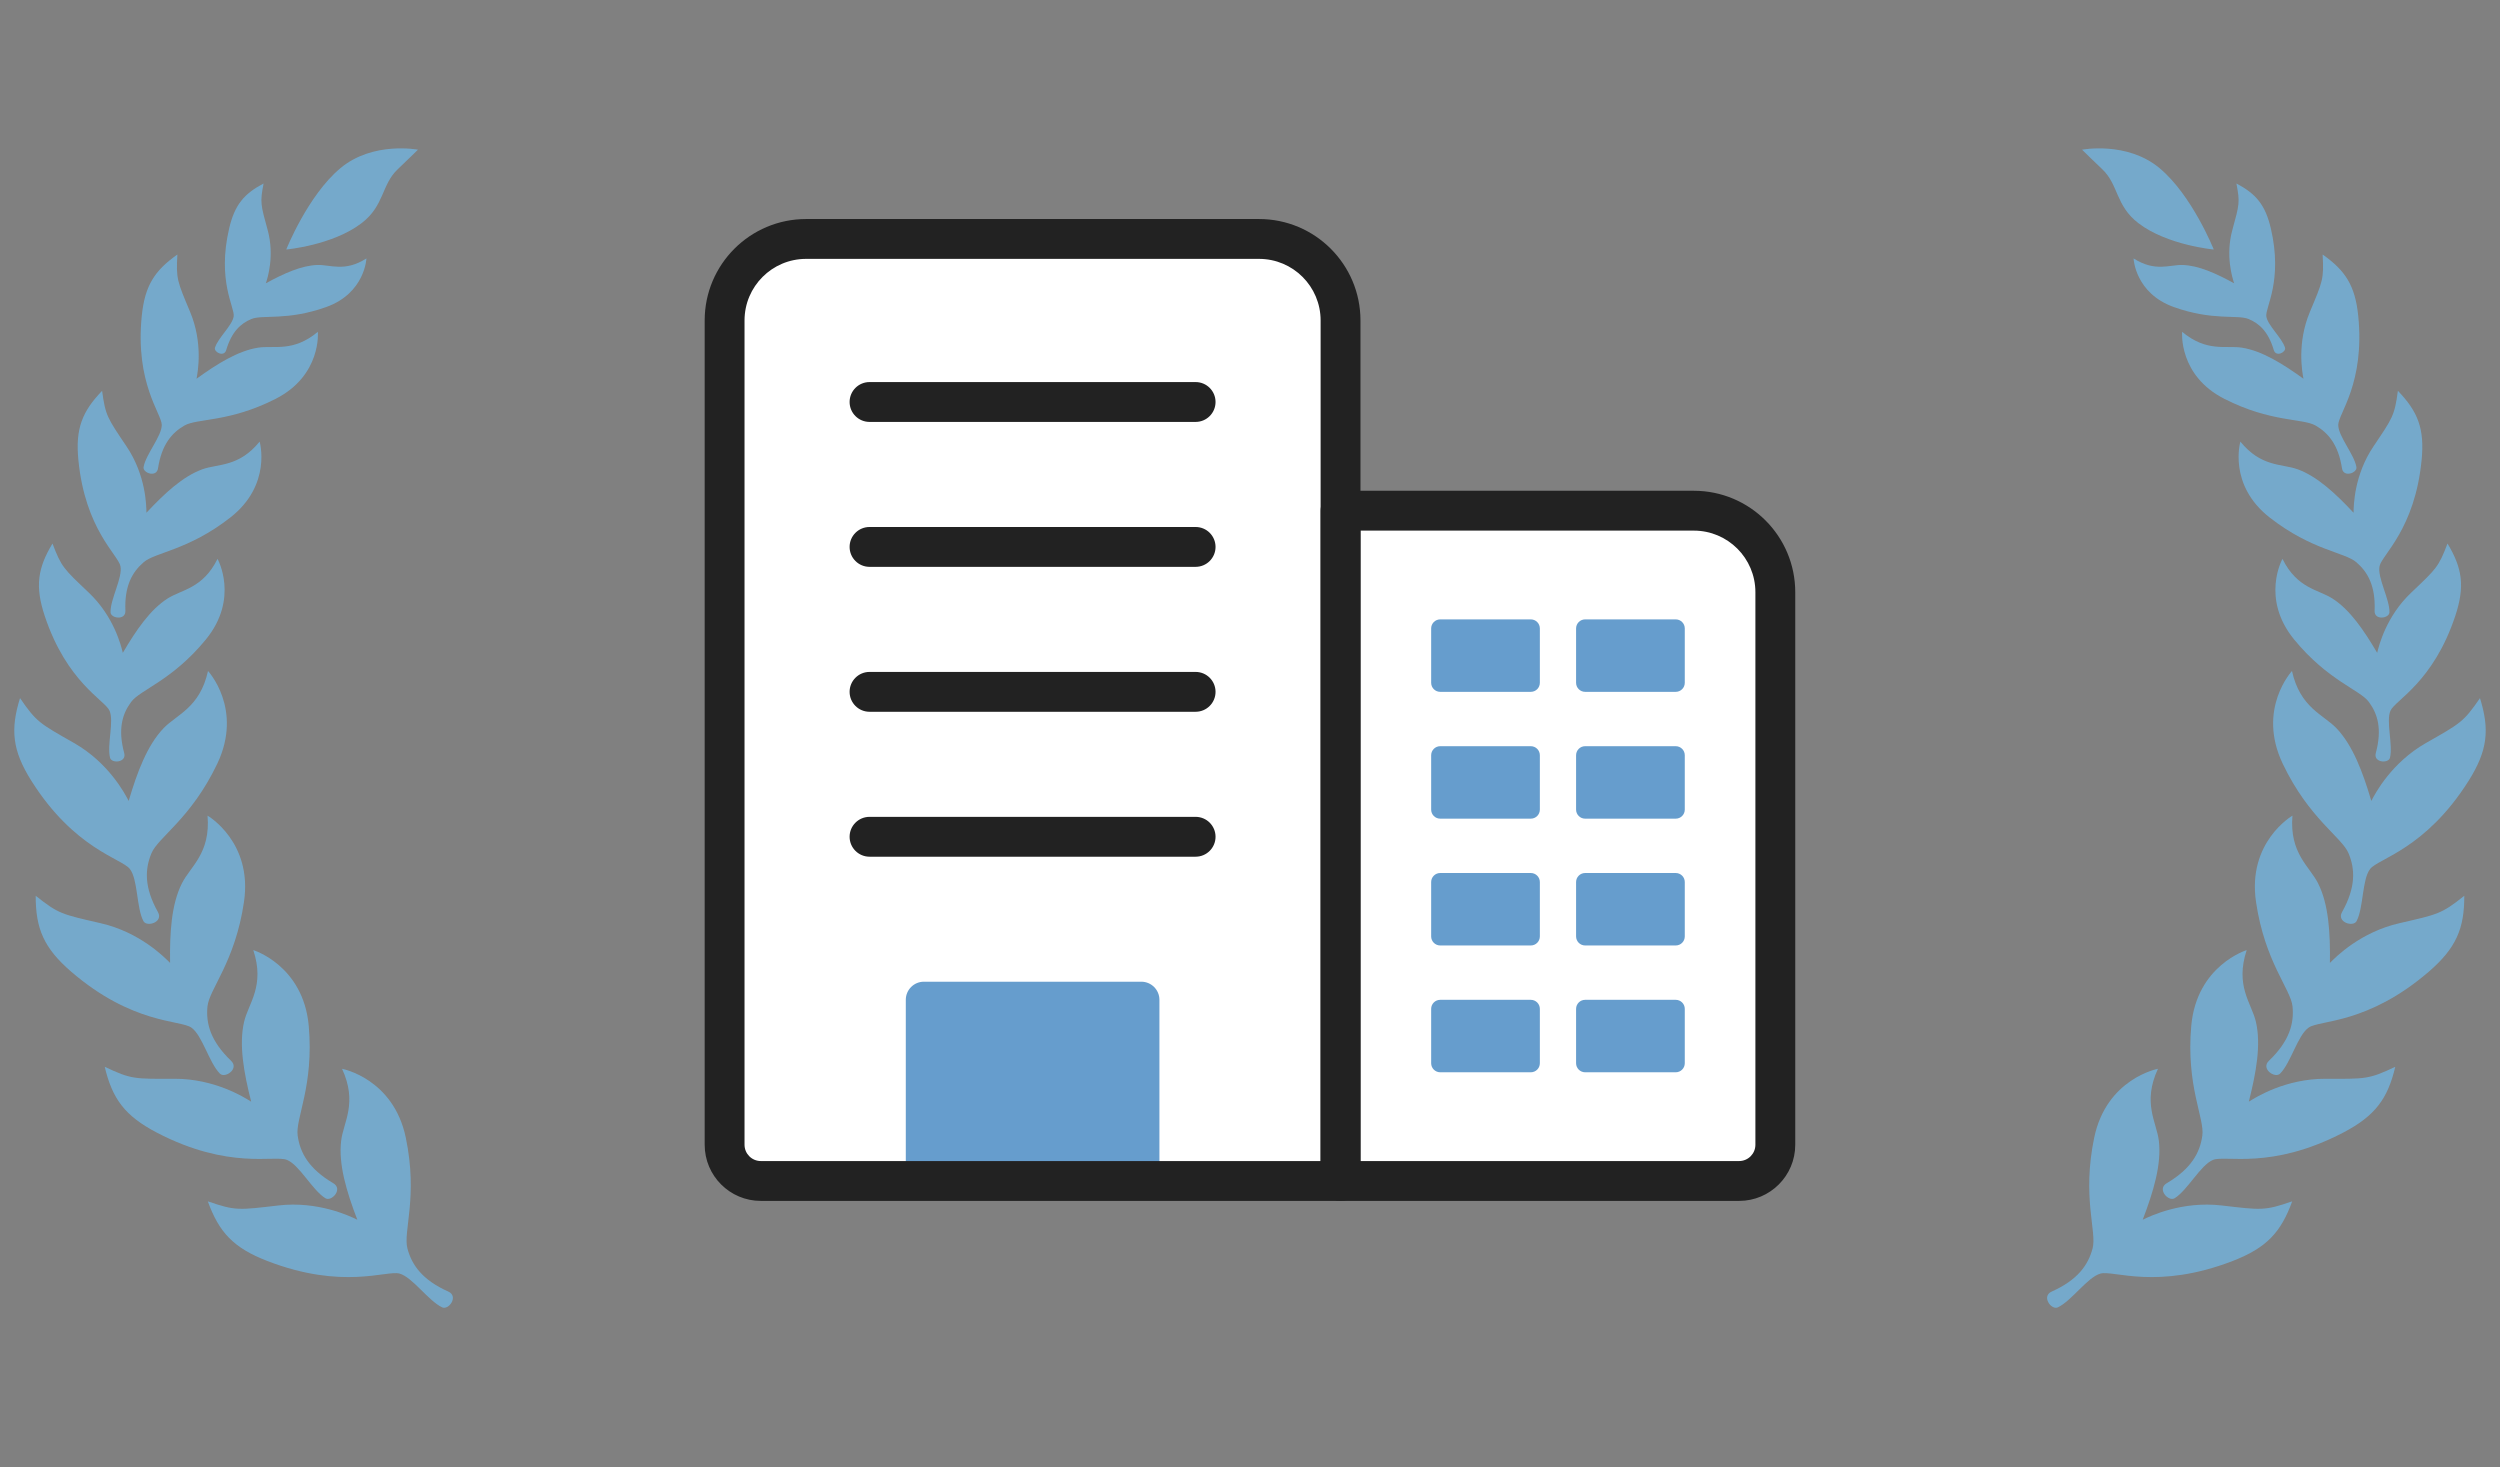 <svg width="138" height="81" viewBox="0 0 138 81" fill="none" xmlns="http://www.w3.org/2000/svg">
<rect x="0" y="0" width="138" height="81" fill="#808080" stroke="none"/>
<path d="M11.479 37.035C11.479 37.035 13.436 39.131 11.992 42.16C10.548 45.188 8.729 46.213 8.36 47.101C7.995 47.976 7.952 48.979 8.72 50.349C9.032 50.904 8.106 51.193 7.918 50.847C7.525 50.108 7.621 48.541 7.165 47.963C6.709 47.386 4.109 46.865 1.738 43.11C0.673 41.425 0.568 40.265 1.105 38.536C2.017 39.862 2.18 39.928 4.085 41.013C5.99 42.099 6.887 43.792 7.103 44.212C7.573 42.619 8.125 41.145 9.027 40.199C9.751 39.442 11.037 39.07 11.483 37.035H11.479Z" fill="#75A9CB"/>
<path d="M12.01 30.855C12.01 30.855 13.223 33.03 11.362 35.302C9.5 37.573 7.744 38.068 7.24 38.746C6.746 39.411 6.501 40.252 6.856 41.569C7 42.103 6.156 42.16 6.074 41.827C5.897 41.118 6.305 39.814 6.045 39.228C5.782 38.645 3.69 37.669 2.471 34.006C1.924 32.361 2.082 31.358 2.898 30.002C3.392 31.31 3.517 31.398 4.899 32.711C6.285 34.024 6.684 35.639 6.78 36.037C7.514 34.785 8.291 33.647 9.255 33.035C10.028 32.54 11.194 32.492 12.005 30.855H12.01Z" fill="#75A9CB"/>
<path d="M14.331 24.373C14.331 24.373 15.031 26.759 12.709 28.571C10.386 30.383 8.563 30.483 7.925 31.039C7.296 31.582 6.865 32.348 6.922 33.713C6.946 34.265 6.106 34.138 6.102 33.796C6.087 33.07 6.778 31.884 6.649 31.253C6.524 30.628 4.696 29.223 4.326 25.384C4.158 23.66 4.537 22.715 5.636 21.573C5.823 22.96 5.929 23.069 6.989 24.649C8.05 26.225 8.079 27.892 8.083 28.304C9.081 27.236 10.089 26.299 11.168 25.905C12.037 25.59 13.184 25.796 14.335 24.373H14.331Z" fill="#75A9CB"/>
<path d="M17.546 18.321C17.546 18.321 17.762 20.724 15.21 22.019C12.652 23.319 10.901 23.082 10.181 23.489C9.481 23.892 8.924 24.544 8.722 25.853C8.641 26.382 7.868 26.107 7.926 25.779C8.046 25.083 8.929 24.08 8.929 23.459C8.929 22.837 7.451 21.166 7.825 17.441C7.993 15.769 8.531 14.938 9.792 14.049C9.711 15.406 9.788 15.528 10.498 17.227C11.208 18.925 10.925 20.513 10.848 20.907C11.995 20.076 13.142 19.367 14.24 19.192C15.123 19.052 16.179 19.459 17.546 18.316V18.321Z" fill="#75A9CB"/>
<path d="M20.227 14.268C20.227 14.268 20.15 16.185 18 16.951C15.851 17.717 14.493 17.358 13.883 17.607C13.288 17.852 12.785 18.312 12.487 19.323C12.367 19.734 11.787 19.437 11.868 19.187C12.036 18.649 12.837 17.948 12.9 17.458C12.962 16.968 11.974 15.502 12.65 12.605C12.957 11.305 13.466 10.701 14.55 10.128C14.344 11.187 14.392 11.296 14.776 12.701C15.16 14.11 14.776 15.336 14.675 15.638C15.668 15.095 16.637 14.653 17.525 14.627C18.235 14.605 19.027 15.029 20.222 14.268H20.227Z" fill="#75A9CB"/>
<path d="M11.462 45.027C11.462 45.027 13.957 46.471 13.468 49.784C12.983 53.097 11.548 54.598 11.452 55.557C11.361 56.498 11.62 57.469 12.758 58.559C13.218 59.001 12.422 59.544 12.139 59.264C11.544 58.669 11.169 57.145 10.56 56.721C9.951 56.297 7.307 56.546 3.929 53.636C2.413 52.327 1.966 51.25 1.971 49.447C3.238 50.454 3.411 50.467 5.555 50.961C7.7 51.452 9.058 52.817 9.389 53.154C9.365 51.495 9.456 49.924 10.042 48.76C10.512 47.823 11.63 47.106 11.457 45.027H11.462Z" fill="#75A9CB"/>
<path d="M13.98 52.445C13.98 52.445 16.739 53.285 17.042 56.62C17.339 59.955 16.293 61.741 16.432 62.69C16.562 63.627 17.042 64.515 18.4 65.316C18.951 65.64 18.299 66.349 17.963 66.144C17.243 65.701 16.528 64.301 15.837 64.025C15.146 63.749 12.632 64.59 8.664 62.524C6.884 61.596 6.198 60.647 5.781 58.887C7.249 59.583 7.421 59.557 9.624 59.548C11.826 59.539 13.467 60.559 13.865 60.813C13.457 59.202 13.179 57.657 13.477 56.392C13.717 55.377 14.638 54.423 13.98 52.44V52.445Z" fill="#75A9CB"/>
<path d="M18.879 58.997C18.879 58.997 21.72 59.526 22.401 62.804C23.082 66.082 22.247 67.973 22.487 68.905C22.727 69.82 23.303 70.651 24.747 71.295C25.332 71.557 24.766 72.336 24.407 72.166C23.639 71.802 22.765 70.494 22.051 70.301C21.336 70.104 18.932 71.22 14.753 69.605C12.877 68.879 12.09 68.017 11.471 66.314C13.006 66.844 13.174 66.796 15.362 66.542C17.55 66.288 19.296 67.12 19.724 67.33C19.128 65.776 18.677 64.27 18.831 62.979C18.951 61.942 19.757 60.892 18.879 58.992V58.997Z" fill="#75A9CB"/>
<path d="M23.07 8.263C23.07 8.263 20.585 7.782 18.786 9.287C16.986 10.793 15.801 13.773 15.801 13.773C15.801 13.773 18.358 13.541 19.951 12.325C21.228 11.353 21.046 10.202 21.957 9.34C22.494 8.832 23.07 8.263 23.07 8.263Z" fill="#75A9CB"/>
<path d="M40 17.69C40 15.205 42.015 13.19 44.5 13.19H69.5C71.985 13.19 74 15.205 74 17.69V65.19H42C40.895 65.19 40 64.294 40 63.19V17.69Z" fill="white"/>
<path d="M74 28.19H93.5C95.985 28.19 98 30.205 98 32.69V63.19C98 64.294 97.105 65.19 96 65.19H74V28.19Z" fill="white"/>
<path d="M50 55.19C50 54.638 50.448 54.19 51 54.19H63C63.552 54.19 64 54.638 64 55.19V65.19H50V55.19Z" fill="#669DCD"/>
<path fill-rule="evenodd" clip-rule="evenodd" d="M38.898 17.69C38.898 14.597 41.406 12.09 44.498 12.09H69.498C72.591 12.09 75.098 14.597 75.098 17.69V65.19C75.098 65.797 74.606 66.29 73.998 66.29H41.998C40.286 66.29 38.898 64.902 38.898 63.19V17.69ZM44.498 14.29C42.621 14.29 41.098 15.812 41.098 17.69V63.19C41.098 63.687 41.501 64.09 41.998 64.09H72.898V17.69C72.898 15.812 71.376 14.29 69.498 14.29H44.498Z" fill="#222222"/>
<path fill-rule="evenodd" clip-rule="evenodd" d="M72.898 28.19C72.898 27.582 73.391 27.09 73.998 27.09H93.498C96.591 27.09 99.098 29.597 99.098 32.69V63.19C99.098 64.902 97.71 66.29 95.998 66.29H73.998C73.391 66.29 72.898 65.797 72.898 65.19V28.19ZM75.098 29.29V64.09H95.998C96.496 64.09 96.898 63.687 96.898 63.19V32.69C96.898 30.812 95.376 29.29 93.498 29.29H75.098Z" fill="#222222"/>
<path d="M79 34.69C79 34.414 79.224 34.19 79.5 34.19H84.5C84.776 34.19 85 34.414 85 34.69V37.69C85 37.966 84.776 38.19 84.5 38.19H79.5C79.224 38.19 79 37.966 79 37.69V34.69Z" fill="#669DCD"/>
<path d="M79 41.69C79 41.414 79.224 41.19 79.5 41.19H84.5C84.776 41.19 85 41.414 85 41.69V44.69C85 44.966 84.776 45.19 84.5 45.19H79.5C79.224 45.19 79 44.966 79 44.69V41.69Z" fill="#669DCD"/>
<path d="M79 48.69C79 48.414 79.224 48.19 79.5 48.19H84.5C84.776 48.19 85 48.414 85 48.69V51.69C85 51.966 84.776 52.19 84.5 52.19H79.5C79.224 52.19 79 51.966 79 51.69V48.69Z" fill="#669DCD"/>
<path d="M79 55.69C79 55.414 79.224 55.19 79.5 55.19H84.5C84.776 55.19 85 55.414 85 55.69V58.69C85 58.966 84.776 59.19 84.5 59.19H79.5C79.224 59.19 79 58.966 79 58.69V55.69Z" fill="#669DCD"/>
<path d="M87 34.69C87 34.414 87.224 34.19 87.5 34.19H92.5C92.776 34.19 93 34.414 93 34.69V37.69C93 37.966 92.776 38.19 92.5 38.19H87.5C87.224 38.19 87 37.966 87 37.69V34.69Z" fill="#669DCD"/>
<path d="M87 41.69C87 41.414 87.224 41.19 87.5 41.19H92.5C92.776 41.19 93 41.414 93 41.69V44.69C93 44.966 92.776 45.19 92.5 45.19H87.5C87.224 45.19 87 44.966 87 44.69V41.69Z" fill="#669DCD"/>
<path d="M87 48.69C87 48.414 87.224 48.19 87.5 48.19H92.5C92.776 48.19 93 48.414 93 48.69V51.69C93 51.966 92.776 52.19 92.5 52.19H87.5C87.224 52.19 87 51.966 87 51.69V48.69Z" fill="#669DCD"/>
<path d="M87 55.69C87 55.414 87.224 55.19 87.5 55.19H92.5C92.776 55.19 93 55.414 93 55.69V58.69C93 58.966 92.776 59.19 92.5 59.19H87.5C87.224 59.19 87 58.966 87 58.69V55.69Z" fill="#669DCD"/>
<path fill-rule="evenodd" clip-rule="evenodd" d="M46.898 22.19C46.898 21.582 47.391 21.09 47.998 21.09H65.998C66.606 21.09 67.098 21.582 67.098 22.19C67.098 22.797 66.606 23.29 65.998 23.29H47.998C47.391 23.29 46.898 22.797 46.898 22.19Z" fill="#222222"/>
<path fill-rule="evenodd" clip-rule="evenodd" d="M46.898 30.19C46.898 29.582 47.391 29.09 47.998 29.09H65.998C66.606 29.09 67.098 29.582 67.098 30.19C67.098 30.797 66.606 31.29 65.998 31.29H47.998C47.391 31.29 46.898 30.797 46.898 30.19Z" fill="#222222"/>
<path fill-rule="evenodd" clip-rule="evenodd" d="M46.898 38.19C46.898 37.583 47.391 37.09 47.998 37.09H65.998C66.606 37.09 67.098 37.583 67.098 38.19C67.098 38.797 66.606 39.29 65.998 39.29H47.998C47.391 39.29 46.898 38.797 46.898 38.19Z" fill="#222222"/>
<path fill-rule="evenodd" clip-rule="evenodd" d="M46.898 46.19C46.898 45.583 47.391 45.09 47.998 45.09H65.998C66.606 45.09 67.098 45.583 67.098 46.19C67.098 46.797 66.606 47.29 65.998 47.29H47.998C47.391 47.29 46.898 46.797 46.898 46.19Z" fill="#222222"/>
<path d="M126.521 37.035C126.521 37.035 124.564 39.131 126.008 42.16C127.452 45.188 129.271 46.213 129.64 47.101C130.005 47.976 130.048 48.979 129.28 50.349C128.968 50.904 129.894 51.193 130.082 50.847C130.475 50.108 130.379 48.541 130.835 47.963C131.291 47.386 133.891 46.865 136.262 43.11C137.327 41.425 137.432 40.265 136.895 38.536C135.983 39.862 135.82 39.928 133.915 41.013C132.01 42.099 131.113 43.792 130.897 44.212C130.427 42.619 129.875 41.145 128.973 40.199C128.249 39.442 126.963 39.07 126.517 37.035H126.521Z" fill="#75A9CB"/>
<path d="M125.99 30.855C125.99 30.855 124.777 33.03 126.638 35.302C128.5 37.573 130.256 38.068 130.76 38.746C131.254 39.411 131.499 40.252 131.144 41.569C131 42.103 131.844 42.16 131.926 41.827C132.103 41.118 131.695 39.814 131.955 39.228C132.218 38.645 134.31 37.669 135.529 34.006C136.076 32.361 135.918 31.358 135.102 30.002C134.608 31.31 134.483 31.398 133.101 32.711C131.715 34.024 131.316 35.639 131.22 36.037C130.486 34.785 129.709 33.647 128.745 33.035C127.972 32.54 126.806 32.492 125.995 30.855H125.99Z" fill="#75A9CB"/>
<path d="M123.67 24.373C123.67 24.373 122.969 26.759 125.291 28.571C127.614 30.383 129.437 30.483 130.075 31.039C130.704 31.582 131.135 32.348 131.078 33.713C131.054 34.265 131.894 34.138 131.898 33.796C131.913 33.07 131.222 31.884 131.351 31.253C131.476 30.628 133.304 29.223 133.674 25.384C133.842 23.66 133.463 22.715 132.364 21.573C132.177 22.96 132.071 23.069 131.011 24.649C129.95 26.225 129.921 27.892 129.917 28.304C128.919 27.236 127.911 26.299 126.831 25.905C125.963 25.59 124.816 25.796 123.665 24.373H123.67Z" fill="#75A9CB"/>
<path d="M120.454 18.321C120.454 18.321 120.238 20.724 122.79 22.019C125.348 23.319 127.099 23.082 127.819 23.489C128.519 23.892 129.076 24.544 129.278 25.853C129.359 26.382 130.132 26.107 130.074 25.779C129.954 25.083 129.071 24.08 129.071 23.459C129.071 22.837 130.549 21.166 130.175 17.441C130.007 15.769 129.469 14.938 128.208 14.049C128.289 15.406 128.212 15.528 127.502 17.227C126.792 18.925 127.075 20.513 127.152 20.907C126.005 20.076 124.858 19.367 123.76 19.192C122.877 19.052 121.821 19.459 120.454 18.316V18.321Z" fill="#75A9CB"/>
<path d="M117.773 14.268C117.773 14.268 117.85 16.185 120 16.951C122.149 17.717 123.507 17.358 124.117 17.607C124.712 17.852 125.215 18.312 125.513 19.323C125.633 19.734 126.213 19.437 126.132 19.187C125.964 18.649 125.163 17.948 125.1 17.458C125.038 16.968 126.026 15.502 125.35 12.605C125.043 11.305 124.534 10.701 123.45 10.128C123.656 11.187 123.608 11.296 123.224 12.701C122.84 14.11 123.224 15.336 123.325 15.638C122.332 15.095 121.362 14.653 120.475 14.627C119.765 14.605 118.973 15.029 117.778 14.268H117.773Z" fill="#75A9CB"/>
<path d="M126.538 45.027C126.538 45.027 124.043 46.471 124.532 49.784C125.017 53.097 126.452 54.598 126.548 55.557C126.639 56.498 126.38 57.469 125.242 58.559C124.782 59.001 125.578 59.544 125.861 59.264C126.456 58.669 126.831 57.145 127.44 56.721C128.049 56.297 130.693 56.546 134.071 53.636C135.587 52.327 136.034 51.25 136.029 49.447C134.762 50.454 134.589 50.467 132.445 50.961C130.3 51.452 128.942 52.817 128.611 53.154C128.635 51.495 128.544 49.924 127.958 48.76C127.488 47.823 126.37 47.106 126.543 45.027H126.538Z" fill="#75A9CB"/>
<path d="M124.019 52.445C124.019 52.445 121.261 53.285 120.958 56.62C120.661 59.955 121.707 61.741 121.568 62.69C121.438 63.627 120.958 64.515 119.6 65.316C119.049 65.64 119.701 66.349 120.037 66.144C120.757 65.701 121.472 64.301 122.163 64.025C122.854 63.749 125.368 64.59 129.336 62.524C131.116 61.596 131.802 60.647 132.219 58.887C130.751 59.583 130.579 59.557 128.376 59.548C126.174 59.539 124.533 60.559 124.135 60.813C124.542 59.202 124.821 57.657 124.523 56.392C124.283 55.377 123.362 54.423 124.019 52.44V52.445Z" fill="#75A9CB"/>
<path d="M119.121 58.997C119.121 58.997 116.28 59.526 115.599 62.804C114.918 66.082 115.753 67.973 115.513 68.905C115.273 69.82 114.697 70.651 113.253 71.295C112.667 71.557 113.234 72.336 113.594 72.166C114.361 71.802 115.234 70.494 115.949 70.301C116.664 70.104 119.068 71.22 123.247 69.605C125.123 68.879 125.91 68.017 126.529 66.314C124.994 66.844 124.826 66.796 122.638 66.542C120.45 66.288 118.704 67.12 118.277 67.33C118.871 65.776 119.323 64.27 119.169 62.979C119.049 61.942 118.243 60.892 119.121 58.992V58.997Z" fill="#75A9CB"/>
<path d="M114.93 8.263C114.93 8.263 117.415 7.782 119.214 9.287C121.014 10.793 122.199 13.773 122.199 13.773C122.199 13.773 119.641 13.541 118.048 12.325C116.772 11.353 116.955 10.202 116.043 9.34C115.505 8.832 114.93 8.263 114.93 8.263Z" fill="#75A9CB"/>
</svg>
